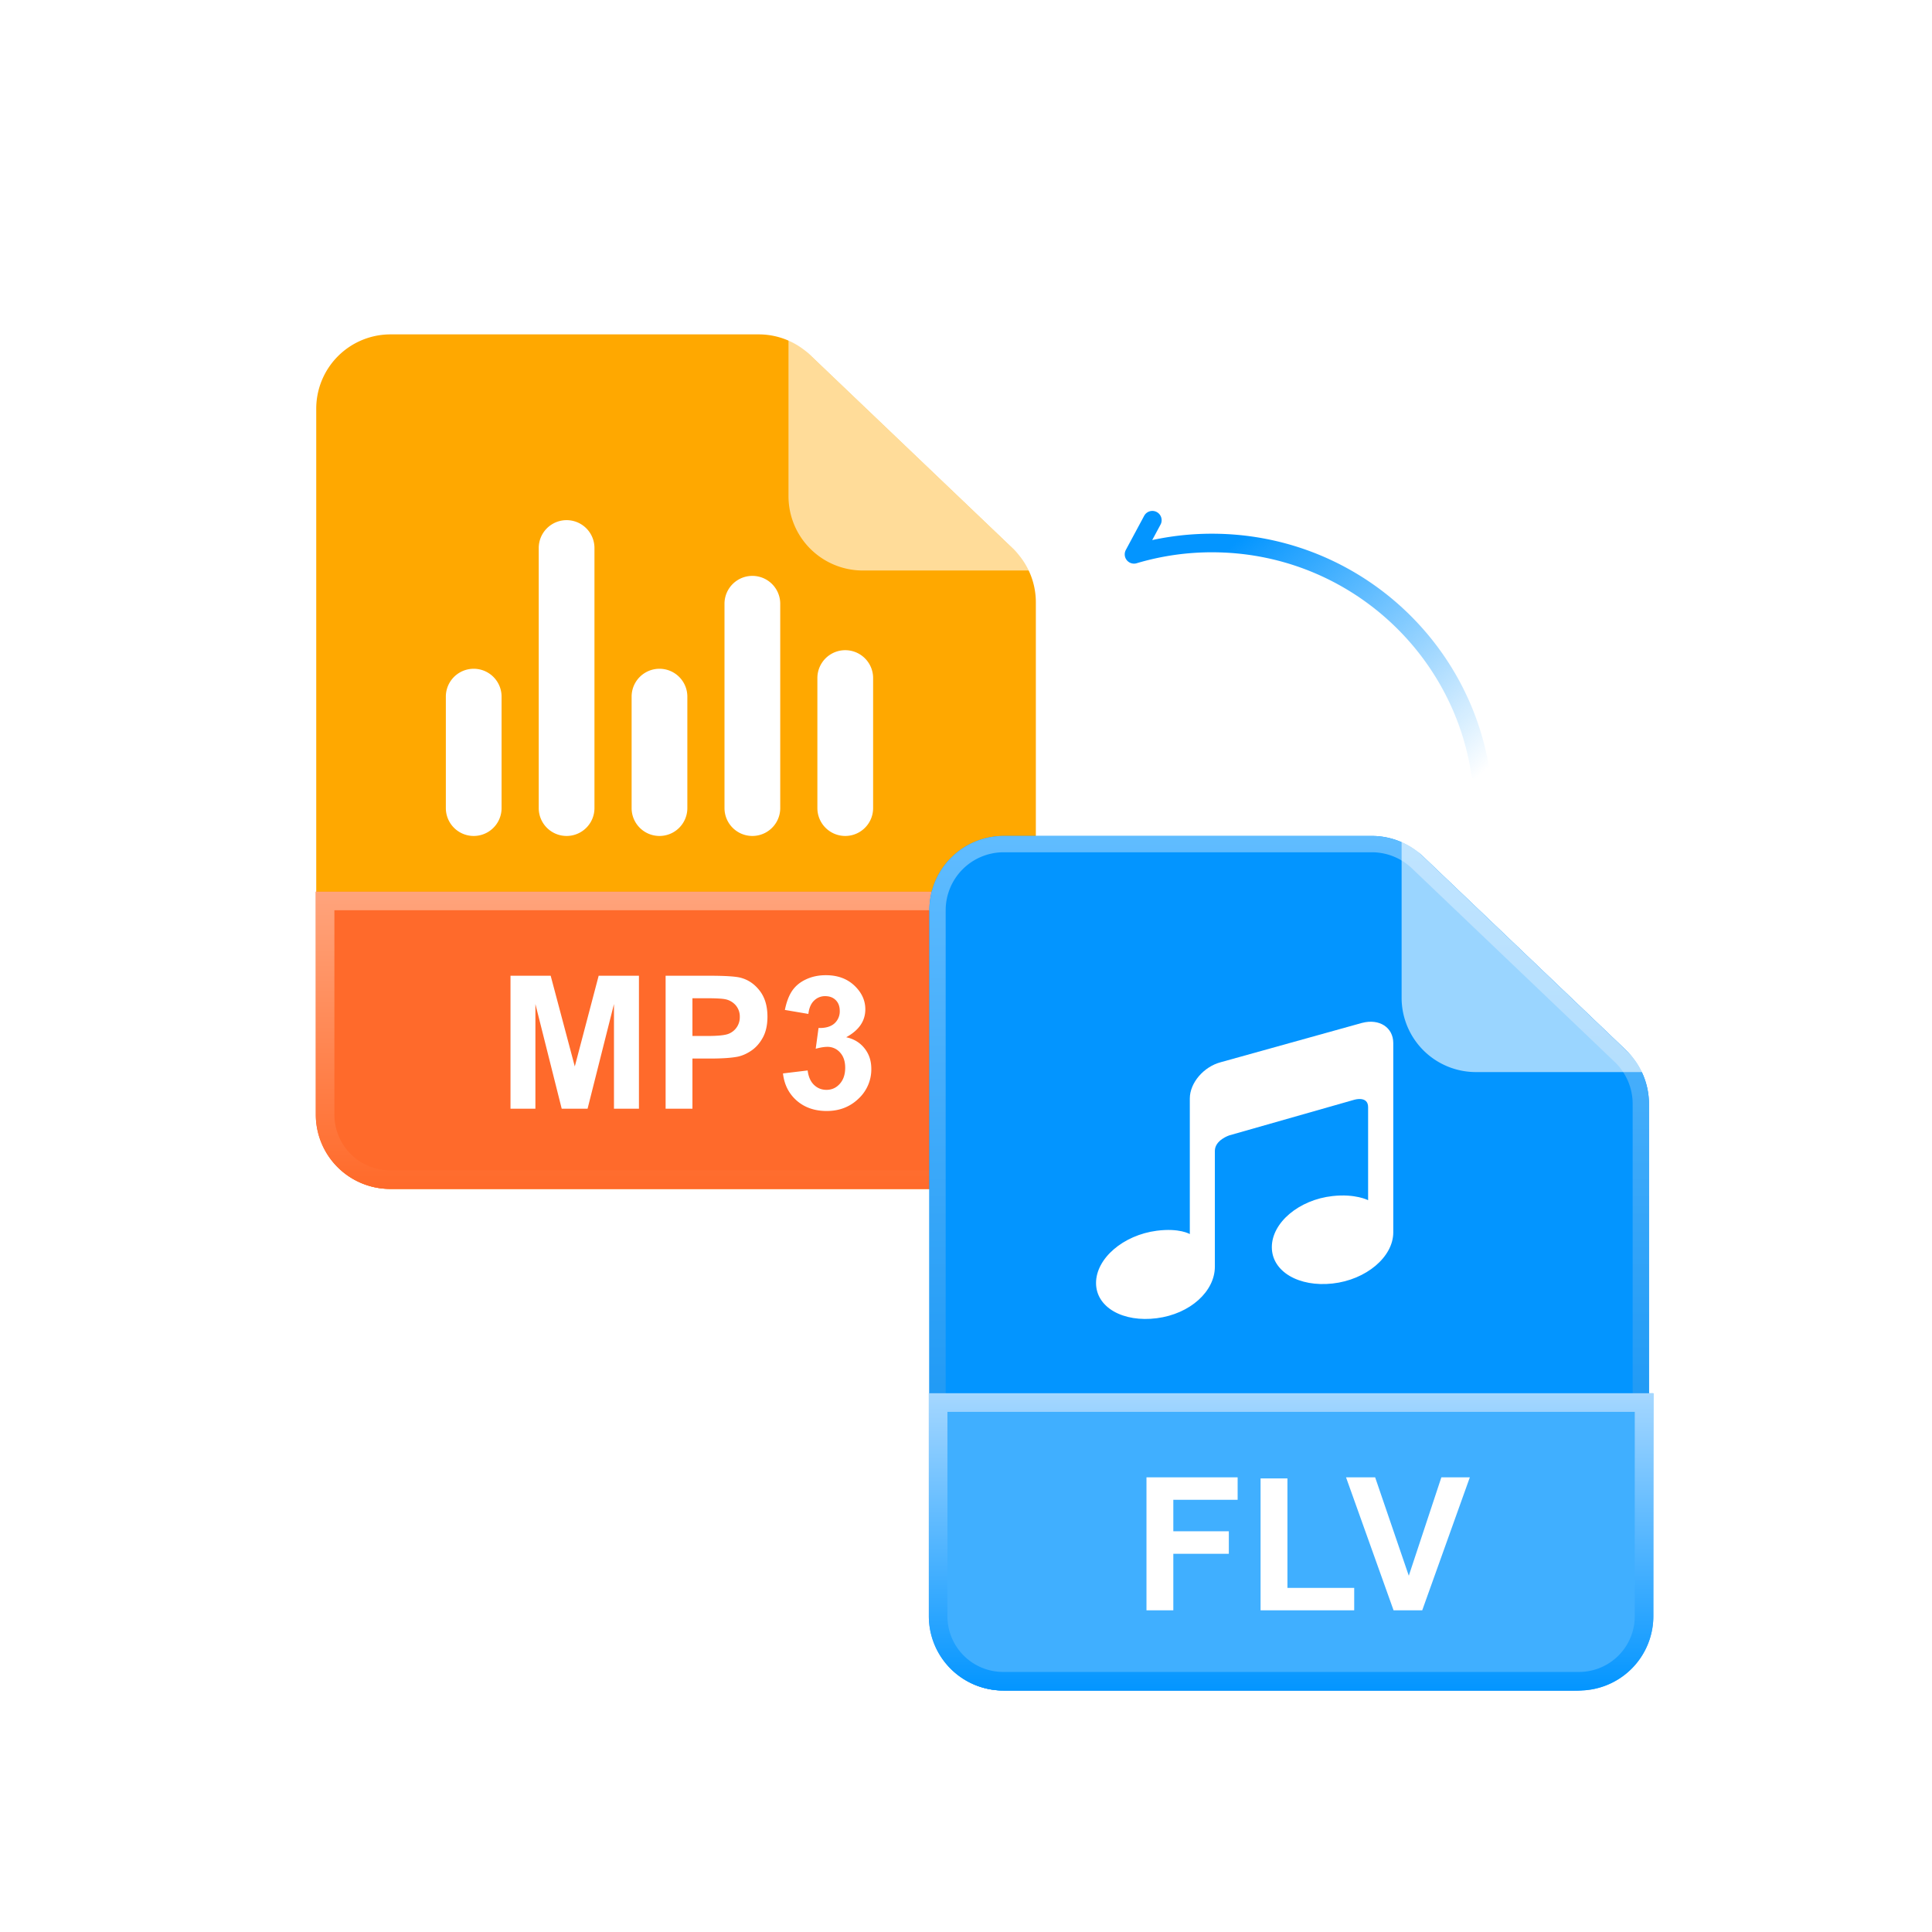 <svg xmlns="http://www.w3.org/2000/svg" width="104" height="104" fill="none"><g filter="url(#a)"><path fill="#FFA800" fill-rule="evenodd" d="M17.023 22a4 4 0 0 1 4-4h19.819a4 4 0 0 1 2.762 1.107l10.918 10.422a4 4 0 0 1 1.238 2.893V60a4 4 0 0 1-4 4H21.023a4 4 0 0 1-4-4V22Z" clip-rule="evenodd"/></g><g fill="#fff" filter="url(#b)"><path d="M29 29.5a1.5 1.5 0 0 1 3 0v14a1.5 1.5 0 0 1-3 0v-14ZM34 37.5a1.5 1.5 0 0 1 3 0v6a1.5 1.5 0 0 1-3 0v-6ZM24 37.5a1.5 1.5 0 0 1 3 0v6a1.5 1.5 0 0 1-3 0v-6ZM39 32.5a1.5 1.5 0 0 1 3 0v11a1.5 1.5 0 0 1-3 0v-11ZM44 36.5a1.5 1.5 0 0 1 3 0v7a1.5 1.5 0 0 1-3 0v-7Z"/></g><g filter="url(#c)"><path fill="#FF6A2B" d="M17 48h39v12a4 4 0 0 1-4 4H21a4 4 0 0 1-4-4V48Z"/></g><path stroke="url(#d)" d="M17.5 48.5h38V60a3.5 3.5 0 0 1-3.5 3.5H21a3.5 3.5 0 0 1-3.5-3.5V48.5Z"/><path fill="#fff" d="M27.48 59.683v-7.159h2.163l1.298 4.883 1.285-4.883h2.168v7.159H33.05v-5.635l-1.421 5.635h-1.392l-1.416-5.635v5.635H27.48Zm8.35 0v-7.159h2.318c.88 0 1.452.036 1.72.108.41.107.753.342 1.03.703.276.358.414.822.414 1.392 0 .439-.08.809-.239 1.108-.16.3-.363.535-.61.708-.244.17-.493.282-.747.337-.345.068-.845.102-1.5.102h-.942v2.7H35.83Zm1.444-5.948v2.032h.791c.57 0 .951-.038 1.143-.113a.952.952 0 0 0 .615-.908.925.925 0 0 0-.23-.644 1 1 0 0 0-.58-.318c-.173-.032-.52-.049-1.04-.049h-.699Zm4.873 4.048 1.329-.16c.042.338.156.596.341.775.186.18.41.269.674.269.283 0 .521-.107.713-.322.195-.215.293-.505.293-.87 0-.345-.093-.618-.278-.82a.888.888 0 0 0-.679-.303c-.176 0-.386.035-.63.103l.152-1.118c.37.01.654-.07.85-.24a.868.868 0 0 0 .292-.683c0-.24-.072-.433-.215-.576-.143-.143-.333-.215-.571-.215a.827.827 0 0 0-.6.244c-.167.163-.267.4-.303.713l-1.265-.215c.088-.433.22-.778.395-1.035.18-.26.427-.464.743-.61.319-.15.675-.225 1.069-.225.674 0 1.214.215 1.621.645.335.351.503.748.503 1.191 0 .628-.343 1.13-1.03 1.504.41.088.737.285.981.59.248.307.371.676.371 1.11a2.15 2.15 0 0 1-.688 1.606c-.46.442-1.03.664-1.714.664-.648 0-1.185-.186-1.611-.557-.427-.374-.674-.863-.742-1.465Z"/><path fill="#fff" fill-rule="evenodd" d="m42.445 18 13.316 12.71h-9.316a4 4 0 0 1-4-4V18Z" clip-rule="evenodd" opacity=".6"/><g filter="url(#e)"><path fill="#0395FF" fill-rule="evenodd" d="M50.027 49a4 4 0 0 1 4-4h19.819a4 4 0 0 1 2.762 1.107l10.918 10.422a4 4 0 0 1 1.238 2.893V87a4 4 0 0 1-4 4H54.027a4 4 0 0 1-4-4V49Z" clip-rule="evenodd"/></g><path stroke="url(#f)" stroke-width=".878" d="M54.027 45.439h19.819a3.56 3.56 0 0 1 2.459.985l10.918 10.422a3.56 3.56 0 0 1 1.102 2.576V87a3.56 3.56 0 0 1-3.56 3.561H54.026A3.561 3.561 0 0 1 50.467 87V49a3.561 3.561 0 0 1 3.56-3.561Z"/><g filter="url(#g)"><path fill="#fff" d="m73.33 55.06-7.612 2.118c-.923.24-1.67 1.113-1.67 1.953v7.3s-.552-.338-1.78-.18C60.462 66.485 59 67.743 59 69.064c0 1.32 1.463 2.129 3.267 1.896 1.806-.231 3.129-1.452 3.129-2.773v-6.233c0-.585.775-.836.775-.836l6.731-1.918s.744-.227.744.4v5.006s-.687-.358-1.914-.222c-1.805.198-3.269 1.43-3.269 2.751 0 1.32 1.463 2.157 3.269 1.957C73.537 68.893 75 67.662 75 66.34V56.146c-.001-.838-.749-1.324-1.67-1.085Z"/></g><path fill="#fff" fill-rule="evenodd" d="m75.45 45 13.315 12.71h-9.316a4 4 0 0 1-4-4V45Z" clip-rule="evenodd" opacity=".6"/><g filter="url(#h)"><path fill="#40AFFF" d="M50 75h39v12a4 4 0 0 1-4 4H54a4 4 0 0 1-4-4V75Z"/></g><path stroke="url(#i)" d="M50.5 75.5h38V87a3.5 3.5 0 0 1-3.5 3.5H54a3.5 3.5 0 0 1-3.5-3.5V75.5Z"/><path fill="#fff" d="M61.715 86.683v-7.159h4.907v1.211H63.16v1.695h2.988v1.21H63.16v3.043h-1.445Zm6.142 0v-7.1h1.446v5.894h3.594v1.206h-5.04Zm7.159 0-2.559-7.159h1.567l1.812 5.298 1.753-5.298h1.533l-2.563 7.159h-1.543Z"/><path stroke="url(#j)" stroke-linecap="round" stroke-linejoin="round" d="M79.697 41.605c-1.062-6.984-7.095-12.348-14.4-12.375a14.656 14.656 0 0 0-4.253.61l.987-1.837"/><defs><filter id="a" width="38.738" height="46" x="17.023" y="18" color-interpolation-filters="sRGB" filterUnits="userSpaceOnUse"><feFlood flood-opacity="0" result="BackgroundImageFix"/><feBlend in="SourceGraphic" in2="BackgroundImageFix" result="shape"/><feColorMatrix in="SourceAlpha" result="hardAlpha" values="0 0 0 0 0 0 0 0 0 0 0 0 0 0 0 0 0 0 127 0"/><feOffset/><feGaussianBlur stdDeviation="3"/><feComposite in2="hardAlpha" k2="-1" k3="1" operator="arithmetic"/><feColorMatrix values="0 0 0 0 1 0 0 0 0 1 0 0 0 0 1 0 0 0 1 0"/><feBlend in2="shape" result="effect1_innerShadow_3259_451"/></filter><filter id="b" width="23" height="17" x="24" y="28" color-interpolation-filters="sRGB" filterUnits="userSpaceOnUse"><feFlood flood-opacity="0" result="BackgroundImageFix"/><feBlend in="SourceGraphic" in2="BackgroundImageFix" result="shape"/><feColorMatrix in="SourceAlpha" result="hardAlpha" values="0 0 0 0 0 0 0 0 0 0 0 0 0 0 0 0 0 0 127 0"/><feOffset/><feGaussianBlur stdDeviation="1"/><feComposite in2="hardAlpha" k2="-1" k3="1" operator="arithmetic"/><feColorMatrix values="0 0 0 0 1 0 0 0 0 0.663 0 0 0 0 0.02 0 0 0 0.3 0"/><feBlend in2="shape" result="effect1_innerShadow_3259_451"/></filter><filter id="c" width="39" height="16" x="17" y="48" color-interpolation-filters="sRGB" filterUnits="userSpaceOnUse"><feFlood flood-opacity="0" result="BackgroundImageFix"/><feBlend in="SourceGraphic" in2="BackgroundImageFix" result="shape"/><feColorMatrix in="SourceAlpha" result="hardAlpha" values="0 0 0 0 0 0 0 0 0 0 0 0 0 0 0 0 0 0 127 0"/><feOffset/><feGaussianBlur stdDeviation="3"/><feComposite in2="hardAlpha" k2="-1" k3="1" operator="arithmetic"/><feColorMatrix values="0 0 0 0 1 0 0 0 0 1 0 0 0 0 1 0 0 0 0.58 0"/><feBlend in2="shape" result="effect1_innerShadow_3259_451"/></filter><filter id="e" width="38.738" height="46" x="50.027" y="45" color-interpolation-filters="sRGB" filterUnits="userSpaceOnUse"><feFlood flood-opacity="0" result="BackgroundImageFix"/><feBlend in="SourceGraphic" in2="BackgroundImageFix" result="shape"/><feColorMatrix in="SourceAlpha" result="hardAlpha" values="0 0 0 0 0 0 0 0 0 0 0 0 0 0 0 0 0 0 127 0"/><feOffset/><feGaussianBlur stdDeviation="3.27"/><feComposite in2="hardAlpha" k2="-1" k3="1" operator="arithmetic"/><feColorMatrix values="0 0 0 0 0.531 0 0 0 0 0.691 0 0 0 0 1 0 0 0 1 0"/><feBlend in2="shape" result="effect1_innerShadow_3259_451"/></filter><filter id="g" width="16" height="16" x="59" y="55" color-interpolation-filters="sRGB" filterUnits="userSpaceOnUse"><feFlood flood-opacity="0" result="BackgroundImageFix"/><feBlend in="SourceGraphic" in2="BackgroundImageFix" result="shape"/><feColorMatrix in="SourceAlpha" result="hardAlpha" values="0 0 0 0 0 0 0 0 0 0 0 0 0 0 0 0 0 0 127 0"/><feOffset/><feGaussianBlur stdDeviation="1"/><feComposite in2="hardAlpha" k2="-1" k3="1" operator="arithmetic"/><feColorMatrix values="0 0 0 0 0.733 0 0 0 0 0.729 0 0 0 0 1 0 0 0 0.52 0"/><feBlend in2="shape" result="effect1_innerShadow_3259_451"/></filter><filter id="h" width="39" height="16" x="50" y="75" color-interpolation-filters="sRGB" filterUnits="userSpaceOnUse"><feFlood flood-opacity="0" result="BackgroundImageFix"/><feBlend in="SourceGraphic" in2="BackgroundImageFix" result="shape"/><feColorMatrix in="SourceAlpha" result="hardAlpha" values="0 0 0 0 0 0 0 0 0 0 0 0 0 0 0 0 0 0 127 0"/><feOffset/><feGaussianBlur stdDeviation="2"/><feComposite in2="hardAlpha" k2="-1" k3="1" operator="arithmetic"/><feColorMatrix values="0 0 0 0 1 0 0 0 0 1 0 0 0 0 1 0 0 0 0.58 0"/><feBlend in2="shape" result="effect1_innerShadow_3259_451"/></filter><linearGradient id="d" x1="36.5" x2="36.5" y1="48" y2="64" gradientUnits="userSpaceOnUse"><stop stop-color="#FFA47C"/><stop offset="1" stop-color="#FF6A2A"/></linearGradient><linearGradient id="f" x1="69.396" x2="69.396" y1="45" y2="91" gradientUnits="userSpaceOnUse"><stop stop-color="#60BCFF"/><stop offset="1" stop-color="#0089F0"/></linearGradient><linearGradient id="i" x1="69.5" x2="69.5" y1="75" y2="91" gradientUnits="userSpaceOnUse"><stop stop-color="#A5D7FF"/><stop offset="1" stop-color="#0395FF"/></linearGradient><linearGradient id="j" x1="67.952" x2="79.776" y1="27.927" y2="41.624" gradientUnits="userSpaceOnUse"><stop stop-color="#0395FF"/><stop offset="1" stop-color="#0395FF" stop-opacity="0"/></linearGradient></defs></svg>